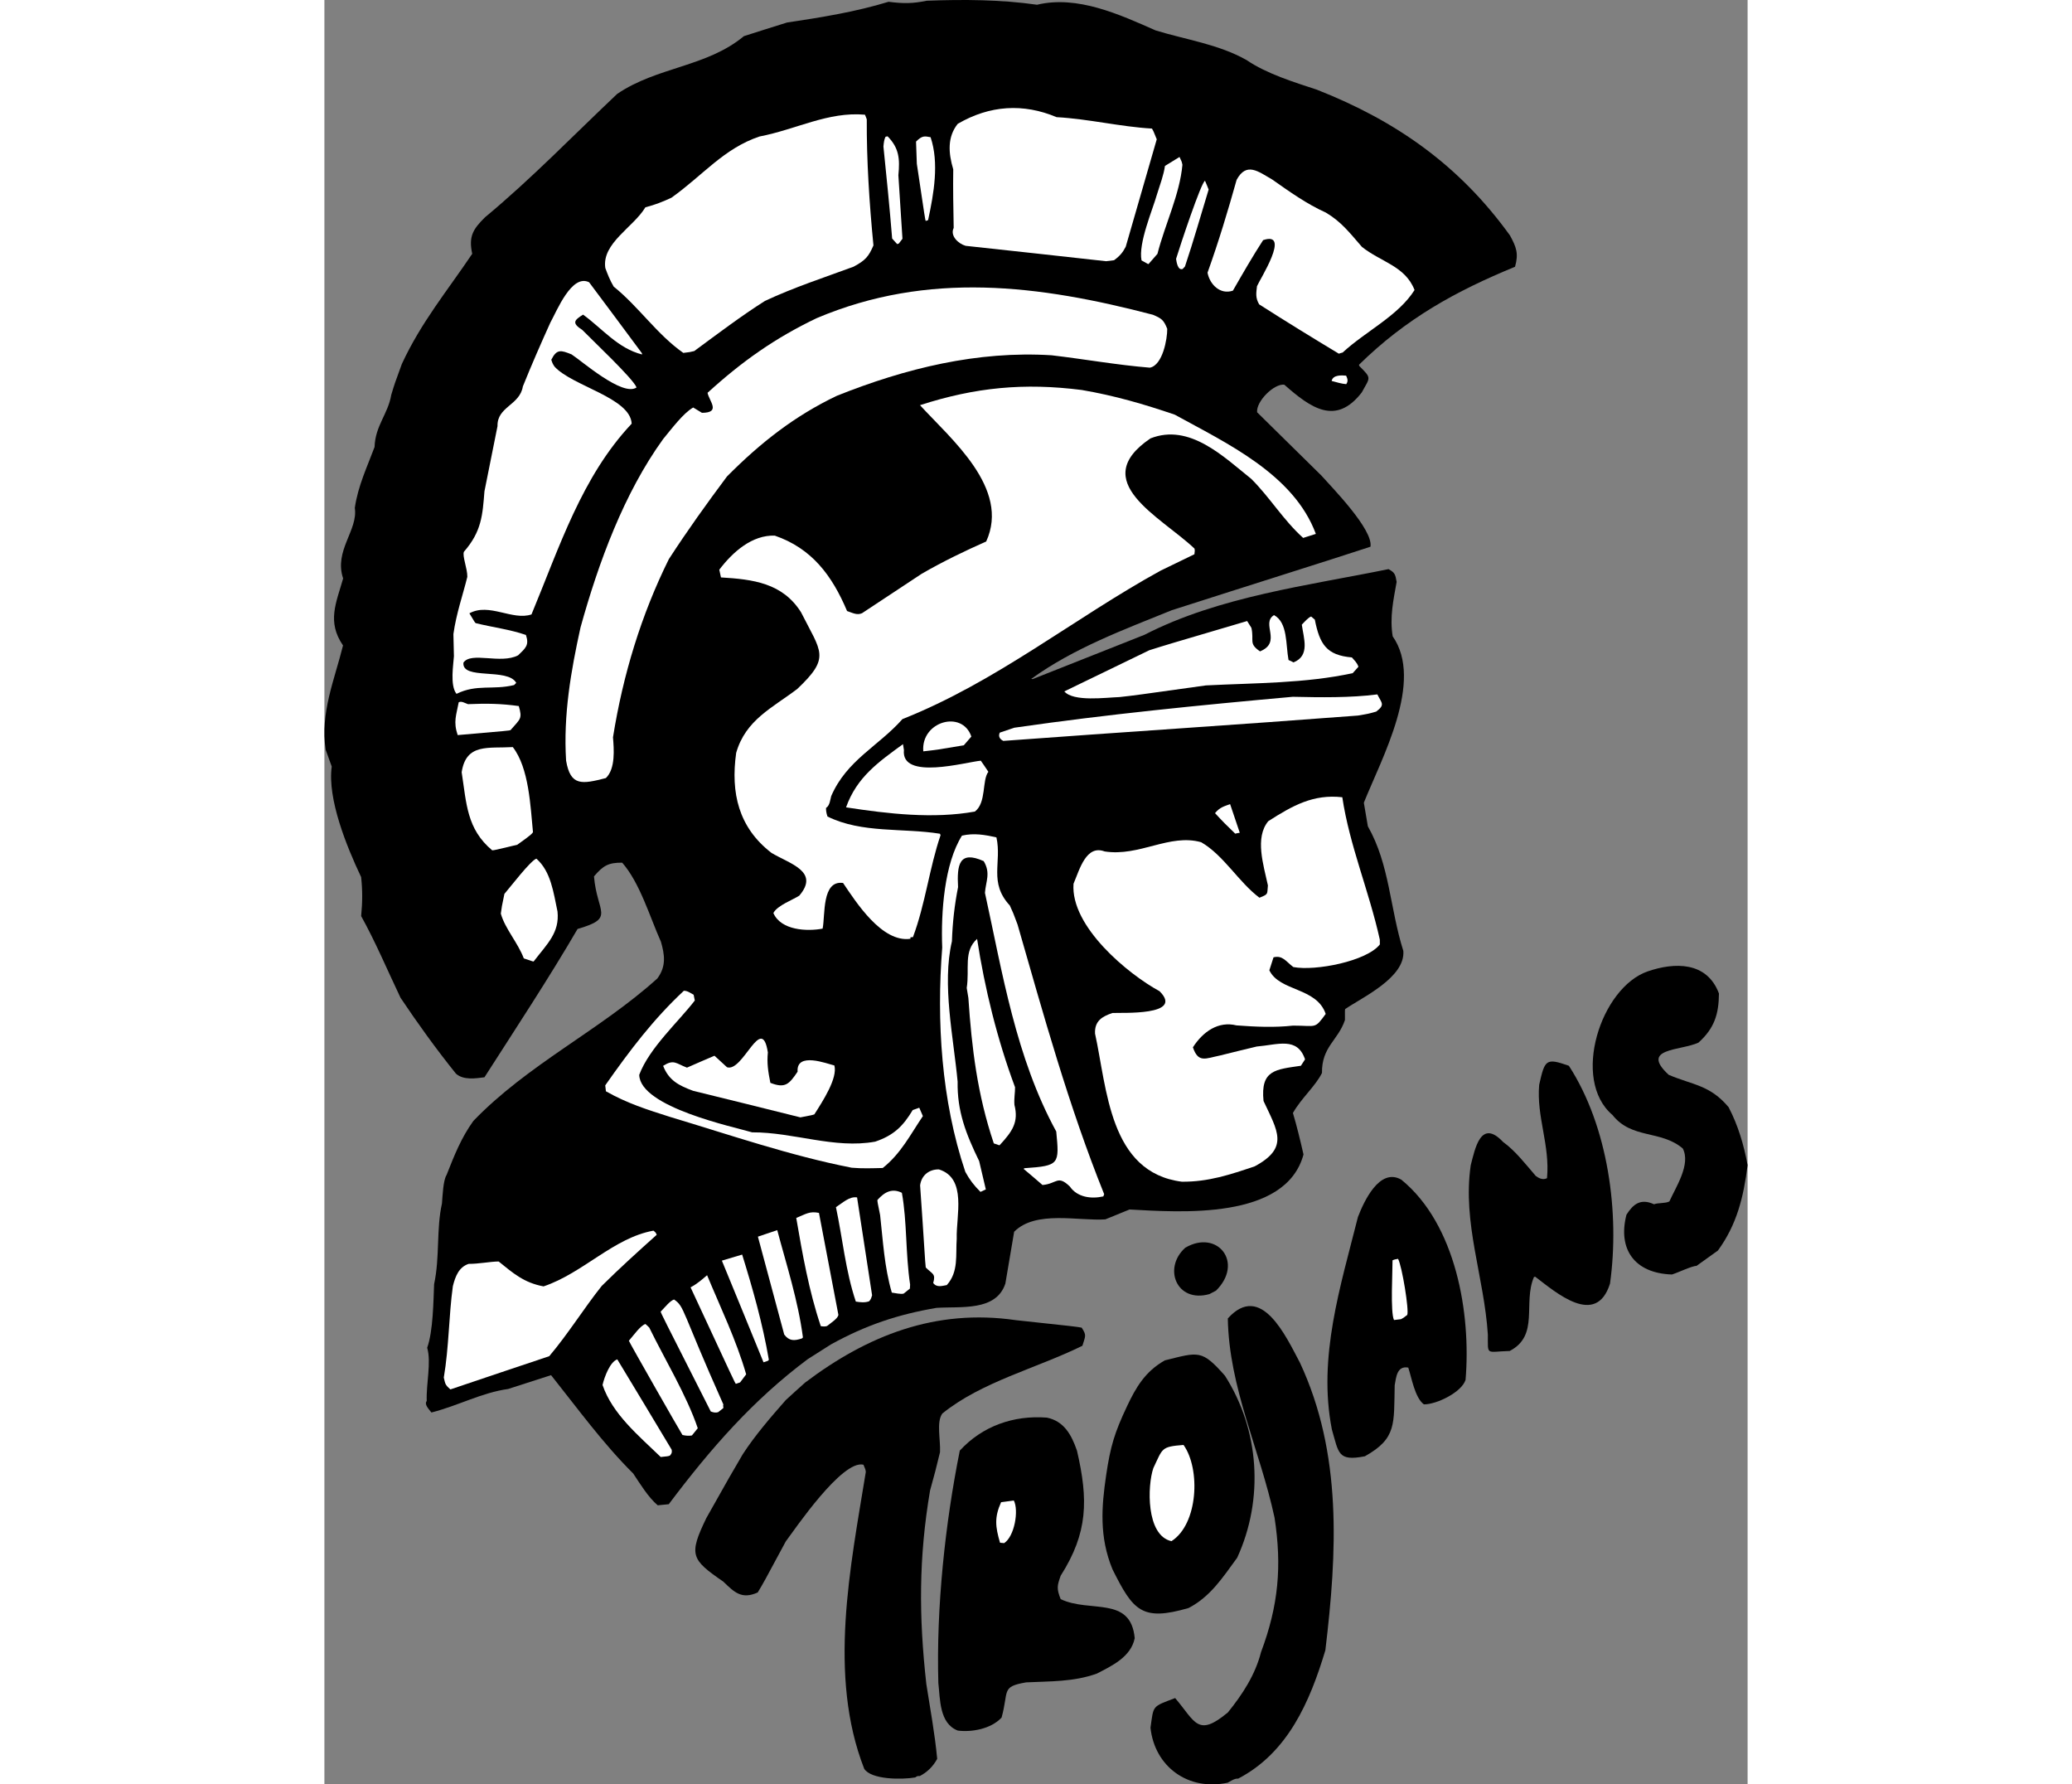 <?xml version="1.0" encoding="UTF-8"?>
<!DOCTYPE svg PUBLIC "-//W3C//DTD SVG 1.1//EN" "http://www.w3.org/Graphics/SVG/1.1/DTD/svg11.dtd">
<!-- Creator: CorelDRAW -->
<svg xmlns="http://www.w3.org/2000/svg" xml:space="preserve" width="7.848in" height="6.757in" version="1.1" style="shape-rendering:geometricPrecision; text-rendering:geometricPrecision; image-rendering:optimizeQuality; fill-rule:evenodd; clip-rule:evenodd"
viewBox="0 0 7847.5 9836.82"
 xmlns:xlink="http://www.w3.org/1999/xlink"
 xmlns:xodm="http://www.corel.com/coreldraw/odm/2003">
 <rect x="0" y="0" width="7847.5" height="9836.82" fill="#808080" stroke="none"/>
 <defs>
  <style type="text/css">
   <![CDATA[
    .fil0 {fill:black}
    .fil1 {fill:white}
   ]]>
  </style>
 </defs>
 <g id="Layer_x0020__x0028_Black_x0020_and_x0020_White_x0029_">
  <g id="_2008725321008">
   <g>
    <g>
     <path class="fil0" d="M5038.37 9805.18c-20.6,-2.42 -44.84,16.38 -57.94,22.42 -219.25,46.87 -402.55,-89.75 -425.38,-302.96 17.9,-124.57 6.1,-114.56 136.02,-163.64 111.07,130.13 123.27,218.92 290.98,79 79.87,-99.11 150.53,-206.37 182.65,-332.57 96.14,-256.58 115.6,-473.24 74.38,-741.08 -81.04,-375.5 -251.09,-715.47 -257.68,-1098.03 183.23,-203.7 320.77,99.07 397.71,243.87 234.08,501.57 204.96,1045.81 140.16,1585.42 -85.84,285.26 -207.08,564.96 -480.91,707.55z"/>
     <path class="fil0" d="M3282.87 9791.01c-15.68,-1.89 -19.58,4 -24.73,7.47 -75.89,13.21 -243.45,12.27 -281.57,-47.56 -201.14,-514.07 -75.97,-1114.51 8.75,-1636.66 -2.07,-14.38 -2.07,-14.38 -12.92,-39.68 -117.4,-29.38 -378.35,356.34 -428.2,422.52 -122.98,228.79 -122.98,228.79 -154.95,281.79 -88.34,39.81 -128.9,-0.95 -189.7,-59.8 -177.22,-121.98 -192.36,-146.6 -93.52,-350.44 131.8,-234.15 131.8,-234.15 201.05,-352.21 67.05,-102.98 153.78,-203.83 236.92,-298.17 35.07,-32.18 70.75,-64.68 106.74,-96.57 343.73,-259.42 718.74,-408.27 1161.37,-344.02 327.69,35.13 327.69,35.13 363.39,41.29 28.94,43.71 20.09,46.01 4.09,99.97 -251.74,124.12 -555.85,198.15 -772.39,373.55 -33.91,46.28 -8.95,146.21 -12.77,213.17 -26.17,107.23 -26.17,107.23 -54.84,211.11 -62.68,369.88 -62.28,693 -20.55,1067.3 21.26,135.9 46.82,272.65 59.85,412.06 -23.23,43.04 -55.86,73.95 -96.03,94.86z"/>
     <path class="fil0" d="M4259.56 9226.01c-129.04,46.31 -258.92,41.99 -390.15,48.44 -139.84,24.08 -94.37,46.04 -135.52,194.32 -59.71,63.58 -165.91,80.97 -241.25,71.47 -103.14,-39.12 -97.1,-176.08 -107.42,-262.76 -11.76,-417.76 37.74,-879.79 118.31,-1280.65 123.91,-134.91 296.29,-196.04 480.02,-181.87 92.68,19.03 134.99,91.38 166.25,182.62 62.42,269.94 61.11,451.62 -89.96,688.85 -19.07,54.01 -23.7,70.36 -0.03,129.19 160.84,77.14 386.32,-20.15 408.29,215.16 -20.69,104.37 -128.21,153.38 -208.54,195.21z"/>
     <path class="fil0" d="M4765.18 8864.51c-258.69,75.13 -306.02,13.92 -419.61,-213.14 -73.83,-178.77 -60.45,-345.48 -35.24,-517.31 23.73,-161.83 47.07,-237.74 116.45,-384.01 46.85,-98.77 97.62,-189.03 207.68,-250.79 187.04,-46.34 203.08,-60.1 330.97,84.48 191.16,298.82 215.84,680.46 67.7,1003.57 -81.33,111.2 -148.06,214.78 -267.95,277.2z"/>
     <path class="fil0" d="M5737.42 8028.01c-150.8,29.78 -144.23,-18.5 -182.26,-147.99 -78.02,-397.96 47.52,-788.2 143.74,-1170.9 30.91,-80.3 117.92,-275.66 239.35,-205.84 301.07,245.46 384.95,737.84 354.12,1103.51 -21.58,68.48 -159.79,135.8 -229.77,135.11 -50,-36.62 -67.79,-148.03 -86.17,-202.65 -63.41,-11.85 -66.9,55.72 -74.82,96.97 -5.1,213.05 12.48,292.85 -164.19,391.8z"/>
     <path class="fil1" d="M4670.75 8495.98c-141.36,-30.82 -133,-307.44 -99.89,-402.81 52.51,-110.1 41.65,-117.6 166.38,-127.62 94.85,133.16 80.5,436.88 -66.49,530.43z"/>
     <path class="fil0" d="M7565.69 6978.61c-23.64,-0.84 -105.84,38.86 -135.47,47.33 -206.93,-6.73 -299.65,-140.23 -250.59,-329.76 36.19,-56.75 76.74,-91.78 151.88,-57.42 23.17,-8.98 62.23,-3.78 84.75,-15.5 34.92,-78.52 119.39,-204.49 73.76,-292.12 -121.67,-102.96 -281.29,-50.01 -387.84,-184.82 -228.5,-193.78 -64.79,-702.45 195.07,-791.54 145.95,-50.03 325.89,-55.97 392.33,122.14 -0.89,114.17 -25.39,191.9 -112.78,270.67 -98.97,46.12 -325.42,28.66 -164.33,177.61 133.19,56.74 226.76,55.2 330.35,178.4 51.64,99.19 83.77,205.45 104.68,319.88 -22.28,175.58 -58.49,325.93 -163.52,470.35 -39.43,28.26 -78.85,56.52 -118.29,84.79z"/>
     <path class="fil0" d="M6535.87 7447.51c-133.43,3.73 -119.83,28.36 -120.55,-90.39 -20.57,-318.8 -140.81,-615.1 -94.48,-933.17 23.67,-91.22 55.28,-259.28 178.01,-129.04 68.32,49.51 121.95,119.83 180.45,187.6 12.74,9.61 37.25,25.48 62.2,12.48 17.26,-182.25 -58.96,-339.04 -43.13,-515.13 31.2,-137.68 35.91,-149.42 163.69,-104.57 216.61,334.31 281.21,811.96 226.83,1200.73 -76.71,243.37 -299.02,48.18 -412.75,-38.03 -2.75,0.66 -4.89,1 -6.72,1.95 -61.76,144.32 31.36,321.7 -133.55,407.56z"/>
     <path class="fil1" d="M3748.18 8506.82c-7.99,-0.48 -15.36,-1.28 -22.74,-2.08 -26,-88.57 -31.75,-139.72 5.85,-223.5 22.96,-3.44 46.23,-6.28 70.11,-9.43 28.2,54.15 4.46,197.24 -53.22,235.01z"/>
     <path class="fil1" d="M5936.45 7272.3c-13.17,1.44 -26.35,2.89 -38.6,4.62 -20.91,-40.16 -7.52,-271.45 -8.16,-329.13 6.69,-3.48 16.78,-6.41 30.55,-8.18 22.49,43.21 61.44,284.38 50.49,309.41 -22.12,16.93 -22.12,16.93 -34.29,23.27z"/>
     <path class="fil0" d="M4879.79 7134.05c-180.83,50.84 -257.97,-143.37 -133.07,-255.58 176.59,-103.55 325.69,81.8 169.59,236.57 -12.17,6.34 -24.35,12.68 -36.52,19.01z"/>
    </g>
    <g>
     <path class="fil0" d="M1898.83 8292.27c230.38,-306.53 465.03,-574.68 765.78,-799.24 42.86,-27.49 85.72,-54.99 128.79,-81.83 193.57,-106.57 368.02,-164.71 581.59,-201.28 135.35,-8.73 328.98,20.07 379.84,-133.94 16.36,-95.31 32.72,-190.61 48.43,-285.69 119.54,-119.98 354.73,-58.13 502.66,-68.21 44.41,-18.6 89.04,-36.56 133.67,-54.51 277.32,15.05 861.54,59.79 959.16,-303.32 -18.52,-80.63 -36.37,-154.99 -58.33,-228.68 46.78,-82.4 124,-147.55 160.19,-220.58 -1.83,-144.93 88.3,-178.23 126.72,-291.84 -0.42,-54.89 -0.42,-54.89 1.3,-60.53 93.49,-64.13 332.4,-173.69 320.59,-320.31 -74.84,-236.87 -74.84,-475.08 -195.59,-687.06 -7.53,-43.8 -14.85,-86.94 -22.17,-130.09 98.69,-246.17 332.34,-669.66 158.96,-917.45 -17.1,-106.46 4.47,-201.36 21.91,-299.92 -7.31,-43.15 -10.82,-51.38 -44.73,-70.35 -437.5,89.67 -934.12,150.06 -1345.57,362 -205.82,81.03 -411.41,162.7 -617.01,244.37 -2.39,-0.64 -4.78,-1.28 -7.6,-1.05 235.64,-170.74 512.77,-272.2 774.47,-378.59 450.75,-144.82 848.42,-268.85 1096.11,-350.24 16.15,-93.78 -210.11,-324.45 -270.67,-392.36 -118.23,-116.52 -236.47,-233.02 -354.48,-348.89 -5.43,-61.16 94.67,-159.37 150.02,-151.98 147.36,129.85 284.39,226.99 427.14,42.71 46.55,-85.22 56.13,-76.14 -13.77,-145.96 -0.23,-2.82 -0.88,-4.77 -1.54,-6.72 259.43,-254.78 533.55,-405.91 860.45,-540.1 20.78,-73.62 6.76,-108.72 -27.74,-172.38 -277.81,-385.61 -626.48,-631.47 -1065.59,-804.09 -125.33,-40.98 -277.38,-88.16 -386.56,-162.83 -155.66,-87.96 -332.35,-111.61 -501.99,-163.72 -197.31,-86.94 -430.71,-195 -653.77,-141.47 -198.63,-28.57 -405.39,-29.77 -608.44,-22.09 -77.17,15.9 -127.73,16.3 -210.21,5.75 -181.18,55.33 -367.22,85.52 -560.21,114.42 -79.32,24.59 -158.41,49.82 -237.51,75.06 -205.92,170.84 -477.57,168.35 -698.54,318.21 -240,226.51 -471.71,466.88 -729.11,680.43 -65.07,64.68 -91.61,104.04 -70.43,201.16 -137.46,204.23 -281.76,377.45 -388.1,607.38 -39.96,109.06 -39.96,109.06 -58.4,170.31 -17.83,105.94 -88.33,169.55 -92.03,287.37 -40.61,109.27 -91,213.16 -109,335.82 19.11,123.16 -116.08,235.38 -64.33,388.81 -38.34,135.3 -90.47,238.33 -0.6,369.48 -47.26,190.44 -126.66,371.46 -95.54,575.29 10.95,30.33 22.13,61.32 33.31,92.3 -24.74,177.78 82.09,440.78 162.12,609.28 7.85,72.66 7.65,136.44 0.13,215.01 79.28,142.69 145.15,299.31 217.07,450.27 96.2,143.5 195.64,281.56 305.48,418.28 42.45,37.81 110.09,25.85 157.37,20.04 174.53,-272.49 354.7,-545.42 513.39,-817.63 209.8,-60.64 107.3,-87.61 90.51,-289.75 50.77,-59.85 80,-76.23 155.5,-75.64 97.39,110.51 152.09,298.42 213.78,436.18 19.77,69.35 30.86,134.4 -20.09,202.27 -316.38,285.58 -714.25,473.4 -1014.48,785.39 -66.49,92.66 -103.25,185.44 -147.75,298.2 -18.56,28.71 -21.72,113.77 -25.25,156.95 -31.81,141.79 -10.87,294.02 -43.3,444.7 -3.8,89.62 -5.13,259.5 -38.21,350.31 23.72,81.06 -6.23,198.32 -2.41,293.34 -15.12,19.58 11.44,44.65 25.83,63.7 148.05,-37.64 276.66,-109.27 423.25,-129.76 78.88,-25.89 157.97,-51.13 236.43,-76.15 144.28,180.85 285.36,375.82 453.02,542.27 37.96,56.71 82.49,130.75 135.16,175.25 20.16,-2.46 40.55,-4.27 60.94,-6.08z"/>
     <path class="fil1" d="M1904.8 8024.52c13.83,-14.81 11.41,-24.13 9.86,-33.02 -99.54,-166.26 -199.73,-332.31 -299.7,-497.7 -39,13.16 -70.38,93.98 -81.28,141.1 54.17,160.57 200.41,280.67 320.81,397.17 39.25,-3.83 39.25,-3.83 50.31,-7.56z"/>
     <path class="fil1" d="M2026.54 7913.22c10.58,-13.71 21.38,-26.76 32.18,-39.82 -61.19,-181.38 -184.95,-385.09 -267.57,-554.88 -6.76,-7.14 -13.93,-13.4 -21.12,-19.67 -28.6,9.65 -65.08,62.5 -91.22,92.33 2.64,9.96 285.84,505.99 295.43,519.41 17.37,4.28 36.04,5.95 52.29,2.64z"/>
     <path class="fil1" d="M2171.44 7784.68c9.74,-7.63 19.47,-15.25 28.56,-22.67 -1.8,-16.05 -1.8,-16.05 0.15,-18.88 -234.05,-524.19 -212.84,-538.58 -272.22,-579.38 -23.4,7.89 -49.96,42.93 -73.74,66.87 3.52,12.57 3.52,12.57 276.24,550.51 16.51,6.02 27.36,8.14 41.01,3.54z"/>
     <path class="fil1" d="M2292.13 7620.88c11.44,-15.45 22.46,-30.03 33.46,-44.61 -53.83,-187.47 -142.15,-369.83 -215.47,-546.38 -27.04,22.88 -52.99,46.83 -91.09,66.94 243.38,523.94 243.38,523.94 249.7,531.95 7.8,-2.64 15.61,-5.26 23.41,-7.89z"/>
     <path class="fil1" d="M2445.3 7501.86c2.17,-2.18 3.67,-4.13 5.41,-5.45 -34.14,-199.91 -89.52,-394.1 -147.25,-580.26 -36.85,10.98 -74.34,22.18 -111.83,33.38 76.61,186.31 153.44,373.26 229.63,560.44 8.45,-2.85 16.25,-5.48 24.05,-8.11z"/>
     <path class="fil1" d="M2633.17 7378.38c2.16,-2.17 3.67,-4.13 5.41,-5.45 -26.56,-203.19 -90.62,-399.53 -141.65,-591.57 -35.1,11.85 -70.86,23.91 -106.61,35.97 48.38,179.9 96.77,359.8 145.15,539.7 26.38,35.27 54.15,36.04 97.71,21.34z"/>
     <path class="fil1" d="M2771.57 7309.96c23.36,-18.74 58.64,-40.78 62.69,-60.97 -35.83,-187.76 -71.66,-375.52 -107.26,-562.62 -52.11,-10.66 -71.14,5.9 -125.3,27.79 34.13,197.75 69.37,400.91 135.38,596.58 12.16,1.69 22.79,3.17 34.5,-0.78z"/>
     <path class="fil1" d="M3431.82 7084.32c66.34,-73.79 48.21,-166.15 54.83,-256 -4.14,-123.87 58.45,-333.24 -98.37,-381.71 -50.99,-0.89 -95.79,29.42 -103.61,87.81 20.35,285.66 28.06,437.29 31.16,452.9 37.23,37.4 56.09,33.2 41.1,85.33 19.18,26.83 49.52,15.87 74.89,11.66z"/>
     <path class="fil1" d="M3194.2 7131.17c11.25,-9.59 22.71,-18.52 34.18,-27.46 0.41,-7.38 0.82,-14.76 1.22,-22.13 -25.79,-170.87 -16.45,-347.07 -45.44,-506 -52.16,-25.85 -94.19,-6.6 -135.02,39.76 0.7,12.8 0.7,12.8 15.06,83.26 15.92,141.62 22.95,284.79 64.47,427.18 17.36,2.11 50.59,10.45 65.54,5.41z"/>
     <path class="fil1" d="M3003 7173.96c12.54,-12.19 13.15,-23.26 17.02,-33.26 -27.56,-180.41 -54.89,-360.17 -82.88,-539.71 -42.77,-6.58 -77.79,29.13 -116.53,53.79 36.85,171.48 52.48,350.85 109.72,520.52 26.05,4.24 49.27,6.54 72.67,-1.35z"/>
     <path class="fil1" d="M5129.75 6429.66c191.85,-103.1 125.13,-195.71 48.59,-360.33 -17.1,-170.9 65.33,-173.37 206.06,-194.06 7.55,-11.96 15.1,-23.92 22.86,-35.23 -42.54,-126.12 -149.56,-80.6 -266.46,-70.84 -67.63,16.3 -135.27,32.6 -202.67,49.55 -79.36,15.91 -119.39,43.18 -149.22,-45.23 56.52,-87.86 141.36,-145.44 240.17,-120.85 106.99,8.07 209.85,12.48 311.77,1.26 131.04,-0.04 117.88,21.05 180.27,-64.44 -49.78,-147.57 -254.29,-122.75 -310.69,-240.56 7.72,-24.33 15.67,-48.01 22.96,-71.46 50.72,-12.77 69.73,24.26 109.32,53.62 122.24,23.21 405.38,-32.49 477.08,-124.75 -0.25,-9.33 -0.28,-18.01 -0.31,-26.68 -59.33,-268.17 -167.21,-519.23 -206.79,-784.64 -158.88,-18.09 -272.33,44.81 -408.05,131.87 -75.82,90.75 -26.02,242.66 -2.18,354.09 -5.25,48.83 5.16,47.49 -46.62,67.86 -115.3,-86.37 -195.89,-232.96 -321.12,-305.83 -175.27,-49.48 -339.9,80.64 -532.46,50.75 -102.11,-38.68 -138.05,99.43 -171.62,178.1 -17.36,236.11 301.43,498.56 474.25,592.31 138.27,137.27 -209.59,117.06 -259.91,120.27 -54.61,18.42 -99.21,42.89 -95.7,113.38 66.62,302.63 78.06,765.8 478.97,816.63 146.68,1.21 267.58,-39.58 401.5,-84.77z"/>
     <path class="fil1" d="M4295.06 6595.41c1.5,-4.13 3.01,-8.25 4.51,-12.38 -195.73,-485.71 -334.68,-989.85 -477.72,-1486.82 -23.22,-62.4 -23.22,-62.4 -42.47,-104.42 -117.4,-126.93 -43.17,-237.42 -73.82,-375.51 -63.4,-14.09 -122.89,-25.15 -190.09,-9.72 -97.07,154.39 -116.5,420.89 -108.84,617.42 -31.73,403.88 -5.19,843.12 127.5,1236.43 24.24,43.95 46.48,73.38 83.5,110.13 9.96,-4.81 19.92,-9.62 29.45,-13.56 -11.9,-52.46 -24.46,-104.71 -36.8,-156.3 -73.01,-149.87 -121.62,-274.66 -118.75,-437.83 -22.8,-245.73 -87.2,-535.35 -31.44,-773.56 3.73,-106.97 14.67,-201.18 33.84,-298.88 -6.52,-122.34 4.9,-204.39 141.37,-143.27 39.73,66.25 11.47,111.26 6.93,175.06 96.63,440.94 170.14,907.78 393.13,1315.51 17.14,179.58 18.91,189.12 -174.35,202.19 -1.95,0.66 -3.68,1.97 -6.07,3.5 35.25,29.38 69.86,58.97 104.68,89.22 80.9,-7.01 82.02,-57.36 150.38,7.92 41.44,60.6 119.15,69.86 185.05,54.87z"/>
     <path class="fil1" d="M1239.79 7476.3c106.06,-125.57 190.61,-263.43 289.32,-387.24 99.87,-98.86 203.03,-192.32 303.15,-281.85 -4.39,-13 -8.73,-15.15 -17.87,-22.93 -219.86,39.41 -386.86,233.33 -605.93,307.24 -108.12,-20 -167.98,-72.94 -247.62,-137.3 -49.03,0.61 -108.43,13.41 -165.71,13.18 -53.31,17.98 -72.87,67.3 -86.77,122.68 -22.63,162.58 -21.14,334.41 -50.03,504.18 8.59,34.03 5.78,38.6 36.47,65.17 182.02,-61.41 363.4,-122.6 544.99,-183.14z"/>
     <path class="fil1" d="M3723.86 6312.4c70.02,-75.75 104.98,-126.64 81,-221.37 -2.96,-36.66 4.08,-69.45 3.33,-97.43 -98.37,-263.69 -167.52,-545.91 -209.3,-817.83 -76.55,69.27 -40.41,163.51 -57.16,270.54 3.1,17.78 6.43,36.21 9.09,54.86 18.58,276.12 49.45,532.89 140.25,802.03 31.28,11.17 31.28,11.17 32.79,9.2z"/>
     <path class="fil1" d="M3078.65 6438.85c100.6,-79.56 153.16,-185.62 221.35,-286.11 -6.79,-15.81 -13.35,-30.98 -19.91,-46.14 -11.7,3.95 -24.05,8.11 -36.19,12.93 -52.4,87.19 -102.98,139.01 -207,174.1 -224.4,40.96 -449.95,-52.39 -678.4,-51.34 -99.03,-29.58 -618.61,-138.13 -622.52,-317.11 55.65,-148.38 217.42,-293.46 306.38,-409.64 -2.2,-10.84 -4.42,-21.69 -6.4,-31.87 -16.52,-8.18 -34.58,-23.09 -54.32,-21.5 -167.36,156.38 -296.7,326.73 -433.12,521.19 1.34,10.41 2.9,21.47 3.81,32.75 118.05,66.61 225.78,100.49 353.94,141.25 331.87,99.47 661.41,213.47 1000.98,279.93 57.51,5.21 116.08,2.83 171.4,1.55z"/>
     <path class="fil1" d="M2701.59 6143.2c46.39,-72.85 129.45,-200.07 110.32,-269.65 -40.82,-9.4 -210.51,-76.69 -202.74,34.37 -46.83,69.38 -68.43,93.32 -150.13,61.51 -12.81,-63.74 -19.49,-109.28 -13.84,-167.66 -34.21,-219.43 -136.5,110.5 -225.12,81.75 -23.08,-21.18 -46.15,-42.36 -69.23,-63.54 -50.69,21.44 -101.16,43.54 -151.63,65.64 -61.48,-23.43 -71.77,-47.47 -131.51,-9.94 31.53,80.6 86.52,108.39 165.17,137.61 197.39,48.54 394.79,97.06 591.74,146.47 63.96,-12.17 63.96,-12.17 76.96,-16.56z"/>
     <path class="fil1" d="M5047.36 4590.8c-17.76,-52.66 -35.53,-105.31 -53.3,-157.97 -31.42,12.04 -56.56,16.91 -83.13,49.77 33.55,37.19 71.87,75.68 111.27,113.06 8.68,-2.2 16.92,-3.53 25.15,-4.86z"/>
     <path class="fil1" d="M3231.58 5175.15c-0.23,-2.82 -0.46,-5.64 -0.46,-7.81 4.77,-0.89 9.76,-1.12 14.1,-1.14 68.54,-183.14 90.6,-381.75 152.22,-561.83 -1.1,-3.25 -1.98,-5.85 -3.5,-8.23 -202.98,-32.89 -430.46,-1.04 -619.98,-94.95 -6.58,-19.5 -8.37,-33.38 -7.99,-47.27 21.22,-12.22 23.48,-48.47 28.62,-65.41 85.84,-198.39 260.01,-274.53 392.68,-424.27 518.65,-205.4 943.27,-554.28 1423.31,-818.33 62.16,-30.39 124.31,-60.77 186.69,-90.51 2.53,-20.4 2.53,-20.4 0.32,-31.24 -186.36,-176.79 -593.86,-369.49 -242.6,-607.47 215.35,-84.96 403.47,101.38 556.22,223.62 102.56,102.25 175.26,225.44 285.62,325.05 23.41,-7.89 47.03,-15.14 70,-22.17 -122.04,-329.55 -494.1,-500.91 -777.8,-657.17 -169.44,-57.96 -333.19,-105.53 -512.95,-136.12 -317.78,-40.5 -587.14,-14.79 -892.05,83.73 169.91,185.97 499.16,457.92 365.05,751.52 -117.83,52.07 -238.04,110 -355.6,177.9 -109.52,72.43 -219.04,144.86 -329.21,217.5 -27.73,12.26 -52.07,-1.98 -82.27,-12.07 -82.93,-196.48 -194.78,-345.56 -398.76,-415.77 -125.2,-4.1 -231.17,89.58 -305.88,187.92 3.3,14.09 6.61,28.18 9.27,42.49 176.64,10.64 339,30.44 441.13,191.49 111.89,222.2 164.7,247.82 -20.16,423.15 -136.52,103.98 -285.11,170.04 -337.17,352.69 -30.66,220.33 12.55,410.66 194.66,551.24 99.14,59.95 268.09,101.43 153.38,235.71 -33.12,22.03 -122.17,54.25 -142.85,95.98 41.79,95.96 186.52,102.16 271.51,85.8 15.14,-73.17 -5.74,-268.14 112.77,-251.65 70.9,104.97 214.47,330.95 371.69,307.6z"/>
     <path class="fil1" d="M5799.51 3922.87c51.5,-38.37 29.56,-47.62 6.39,-94.84 -147.03,19.19 -315.19,16.56 -466.2,13.2 -509.47,45.89 -1027.38,96.81 -1535.45,170.46 -26.65,8.99 -53.31,17.99 -79.96,26.98 -6.89,13.9 -7.04,32.78 19.04,45.7 654.17,-48.37 1304.9,-89.78 1954.95,-139.65 59.63,-9.98 59.63,-9.98 101.24,-21.85z"/>
     <path class="fil1" d="M1154.21 5299.63c74.5,-96.81 143.06,-157.6 131.13,-274.49 -22.29,-104.71 -35.94,-220.3 -116.48,-291.61 -32.5,10.97 -141.98,154.34 -176.33,194.17 -14.71,70.14 -14.71,70.14 -19.78,108.77 22.86,82.79 93.66,159.56 126.73,246.87 53.23,18.25 53.23,18.25 54.73,16.29z"/>
     <path class="fil1" d="M3586.58 4473.95c64.7,-48.61 38.64,-173.05 74.49,-219.18 -13.53,-20.78 -27.7,-41.33 -41.66,-61.25 -80.9,7.02 -441.33,110.51 -423.94,-59 -1.56,-11.06 -3.11,-22.12 -5.11,-32.3 -134.8,98.34 -254.48,181.43 -313.97,348.49 232.92,35.83 480.8,64.43 710.19,23.24z"/>
     <path class="fil1" d="M5670.09 3710.94c10.36,-12.19 20.96,-23.73 31.55,-35.26 -7.9,-23.41 -21.83,-34.63 -36.2,-51.5 -140.2,-12.08 -177.31,-72.69 -204.27,-208.41 -6.32,-5.84 -13.28,-11.46 -20.24,-17.07 -15.6,5.26 -34.83,27.68 -51.47,44.88 10.04,74.81 46.83,171.01 -45.67,208.01 -8.91,-4.96 -18.26,-9.05 -27.6,-13.13 -15.94,-85.85 -3.57,-205.88 -79.87,-247.48 -74.47,45.4 46.1,149.53 -77.38,199.88 -64.17,-44.24 -31.45,-56.73 -47.34,-129.56 -7.85,-12.56 -15.71,-25.12 -23.56,-37.67 -441.26,130.04 -441.26,130.04 -539.43,160.99 -156.37,75.21 -312.52,151.05 -468.67,226.91 50.11,58.39 227.93,33.88 304.51,31.22 86.53,-9.64 86.53,-9.64 475.77,-64.21 272.67,-13.79 547.35,-10.88 809.88,-67.59z"/>
     <path class="fil1" d="M3525.59 4108.6c14.04,-16.32 28.09,-32.64 41.7,-48.1 -50.23,-148.86 -278.66,-83.38 -265.05,81.45 77.43,-8.74 77.43,-8.74 223.35,-33.35z"/>
     <path class="fil1" d="M1063.36 4656.9c22.07,-16.14 79.86,-55.18 86.75,-69.09 -13.97,-142.27 -21.68,-353.99 -111.27,-469.31 -135.57,8.08 -257.39,-22.5 -281.97,138.57 26.65,171.3 27.38,312.97 168.4,430.49 12.8,-0.7 12.8,-0.7 138.09,-30.65z"/>
     <path class="fil1" d="M1551.91 4289.33c54.27,-51.62 44.32,-162.67 39.32,-224.7 55.16,-345.16 155.93,-675.31 307.98,-982.2 103.35,-159.41 211.28,-309.5 320.53,-455.7 185.91,-187.26 373.26,-333.74 605.22,-444.58 379.57,-151.94 776.89,-249.07 1184.44,-223.64 180.16,21.04 363.6,54 542.21,68.32 70.69,-13.71 96.41,-158.52 95.77,-214.05 -19.7,-49.83 -31.67,-57.38 -79.03,-77.61 -627.39,-164.13 -1238.63,-241.75 -1853.85,18.67 -227.63,108.65 -410.28,236.89 -601.87,411.59 9.06,46.18 75.46,109.94 -30.84,110.32 -15.65,-9.92 -31.97,-19.62 -48.27,-29.33 -54.13,30.57 -118.47,116.72 -165.77,173.95 -215.23,297.8 -355.96,679.08 -455.54,1038.51 -52.93,240.15 -95.23,481.78 -79.56,734.26 24.17,142.45 87.91,129.64 219.26,96.19z"/>
     <path class="fil1" d="M1026.13 4025.03c55.31,-63.55 65.95,-62.08 45.73,-132.73 -98.77,-13.74 -177.31,-14.76 -280.13,-10.48 -15.43,-4.93 -36.08,-18.96 -51.24,-10.22 -12.98,70.99 -30.86,105.99 -5.63,180.74 282.82,-24.46 282.82,-24.46 291.28,-27.3z"/>
     <path class="fil1" d="M1045.84 3776.54c4.32,-4.35 8,-8.49 11.89,-11.97 -46.09,-85.1 -301.41,-13.44 -291.13,-111.76 42.73,-62.2 204.63,9.89 301.43,-40.15 41.51,-40.07 62.28,-55.77 43.2,-112.33 -90.15,-31.13 -184.35,-42.07 -276.86,-65.17 -5.01,-4.1 -5.01,-4.1 -34.91,-54.11 108.69,-59.84 237.07,41.66 342.38,6.13 155.07,-373.08 276.91,-758.84 552.46,-1051.65 -7.03,-143.17 -328.36,-207.09 -425.51,-314.78 -10.47,-16.02 -10.47,-16.02 -17.71,-37.47 30.15,-60.85 53.83,-52.91 111.63,-29.69 54.37,34.52 281.38,235.24 358.43,182.46 -15.57,-46.16 -253.09,-269.41 -298.82,-316.98 -60.89,-38.84 -43.81,-54.73 4.03,-84.63 107.46,78.15 191.6,185.88 325.36,219.68 -0.23,-2.82 -0.24,-4.98 -0.89,-6.94 -97.03,-130.91 -193.83,-261.17 -291.28,-391.21 -95.64,-47.38 -176.48,155.12 -213.77,222.73 -50.58,111.92 -102.22,229.26 -151.46,351.59 -16.98,104.2 -142.78,111.16 -139.79,218.77 -24.08,119.63 -48.16,239.26 -72.03,359.54 -10.37,130.21 -15.25,220.92 -112.91,332.79 -10.77,21.73 19.43,94.09 18.51,138.57 -25.01,101.84 -60.89,201.56 -76.74,315.52 1.23,40.13 2.03,81.14 2.83,122.14 -2.24,42.75 -23.29,160.63 14.2,207.36 111.75,-55.08 200.4,-19.82 317.46,-48.45z"/>
     <path class="fil1" d="M5634.37 2117.72c13.82,-19.14 4.43,-34.08 -0.6,-46.87 -22.35,-1.87 -72.27,-6.03 -79.95,29.15 27.15,7.49 56.03,15.85 80.56,17.72z"/>
     <path class="fil1" d="M5614.64 1943.36c126.93,-117.4 306.26,-201.8 396.43,-344.45 -51.25,-132.59 -186.06,-154.45 -290.29,-238.04 -68.62,-78.94 -113.1,-137.79 -198.33,-188.68 -106.7,-47.99 -201.32,-115.99 -296.16,-182.47 -76.31,-43.77 -142.03,-99.07 -196.34,1.8 -47.34,168.75 -98.14,337.94 -160.42,511.73 12.16,63.96 69.01,122.99 139.87,99.08 54.76,-95.23 109.95,-191.32 166.69,-278.53 155.37,-52.42 -18.31,216.15 -33.79,253.96 -4.21,36.9 -9.75,63.39 12.08,100.2 143.09,91.47 292.04,183.14 439.24,271.77 7.16,-2.41 14.3,-4.83 21.03,-6.36z"/>
     <path class="fil1" d="M4732.33 1482.91c4.11,-5.01 8.43,-9.36 12.76,-13.72 48.07,-142.93 88.13,-286.05 130.58,-424.19 -6.35,-16.68 -13.13,-32.49 -19.92,-48.31 -20.8,7.02 -135.83,352.83 -159.64,430.38 2.45,15.83 8.92,65.05 36.22,55.84z"/>
     <path class="fil1" d="M4544.77 1454.96c16.21,-18.5 32.41,-37 48.61,-55.5 42.15,-164.82 122.92,-326.75 137.72,-491.04 -3.97,-18.21 -3.97,-18.21 -15.99,-43.11 -26.41,16.15 -53.47,32.52 -80.31,49.54 -6.34,47.75 -27.61,104.9 -43.7,155.93 -24.42,86.44 -104.24,270.5 -85.46,364.81 37.61,21.34 37.61,21.34 39.12,19.38z"/>
     <path class="fil1" d="M4353.99 1434.61c33.76,-24.42 49.31,-44.87 64.61,-74.65 57.21,-197.42 114.42,-394.85 170.98,-592.05 -17.95,-44.63 -17.95,-44.63 -26.47,-59.13 -175.77,-10.22 -347.33,-52.99 -525.92,-62.97 -183.18,-77.22 -368.42,-66.14 -545.08,36.91 -57.45,72.24 -51.93,159.43 -24.69,250.9 -1.58,102.63 0.34,213.49 2.47,322.82 -21.11,42.6 24.18,86.7 65.88,98.7 258.5,27.92 516.35,56.05 774.41,84.84 14.53,-2 29.06,-4.01 43.81,-5.37z"/>
     <path class="fil1" d="M2039.34 1935.29c128.75,-94.84 259.64,-194.04 389.74,-276.3 160.7,-75.22 328.44,-129.63 488.78,-188.79 66.26,-35.39 83.11,-56.28 109.57,-117.34 -22.76,-232.72 -37.94,-468.71 -36.81,-695 -3.07,-9.1 -6.57,-17.33 -10.07,-25.56 -204.44,-17.92 -378.73,81.43 -582.1,120.35 -196.97,66.46 -310.99,213.53 -484.98,337.4 -45.7,21.21 -89.03,38.72 -143.66,52.8 -65.12,109.59 -240.97,197.88 -220.95,334.49 11.17,30.98 26.28,69.33 46.15,102.45 139.26,112.31 237.87,262.96 384.04,365.7 36.22,-4.25 36.22,-4.25 60.28,-10.2z"/>
     <path class="fil1" d="M3167.32 1342.59c7.13,-8.92 13.61,-17.62 20.09,-26.32 -7.59,-116.92 -15.17,-233.83 -22.53,-350.1 9,-91.37 3.58,-150.36 -59.36,-214.57 -3.48,0.45 -7.6,1.11 -11.49,2.42 -7.32,14.78 -9.44,29.97 -11.52,53.85 17.32,169.38 33.97,332.47 48.05,507.29 9.15,9.95 18.3,19.9 27.67,30.49 3.26,-1.1 6.5,-2.19 9.1,-3.07z"/>
     <path class="fil1" d="M3328.71 1213.56c32,-147.65 61.33,-316.11 13.74,-457.18 -32.34,-5.74 -45.59,-10.68 -80.19,24.16 1.45,40.78 2.9,81.56 4.35,122.34 45.81,307.48 45.81,307.48 49.09,315.07 4.55,-1.54 9.1,-3.08 13,-4.39z"/>
    </g>
   </g>
  </g>
 </g>
</svg>
